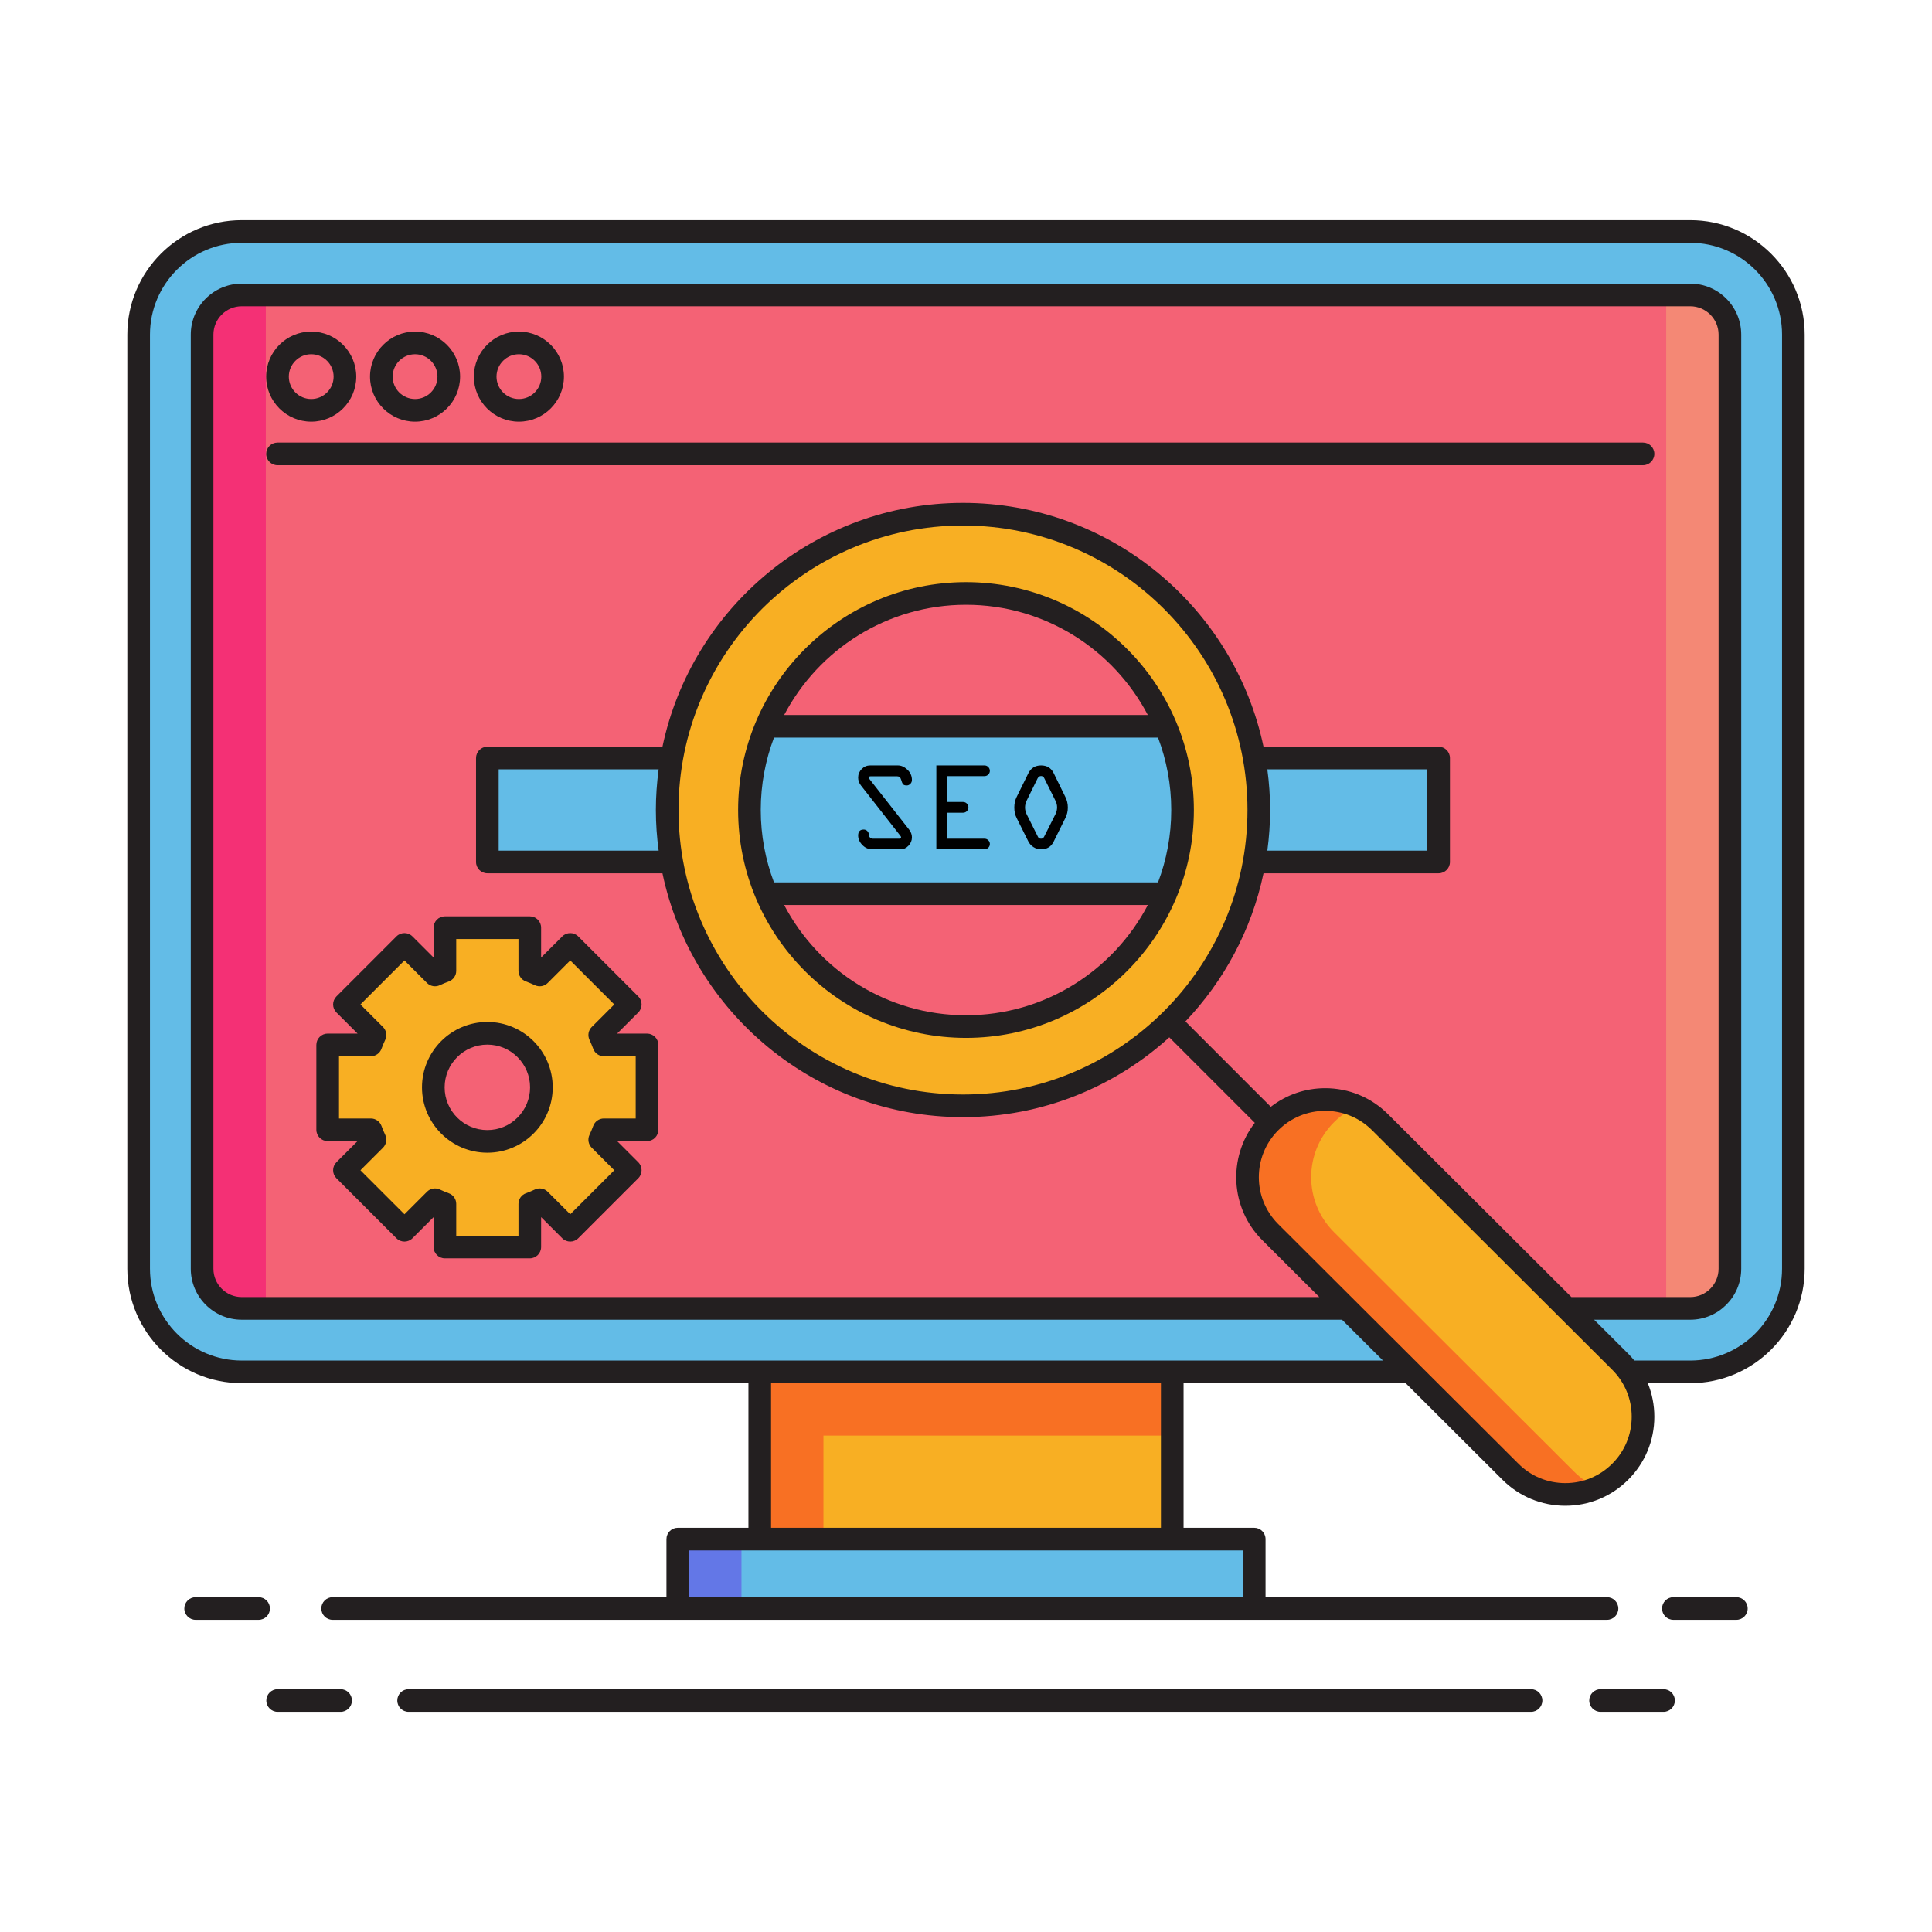 <svg id="Layer_1" enable-background="new 0 0 256 256" height="512" viewBox="0 0 256 256" width="512" xmlns="http://www.w3.org/2000/svg"><g><g><g><path d="m32.035 181.78c-7.535 0-13.665-6.13-13.665-13.665v-123.776c0-7.535 6.13-13.665 13.665-13.665h191.931c7.535 0 13.665 6.13 13.665 13.665v123.776c0 7.535-6.13 13.665-13.665 13.665z" fill="#63bce7"/></g></g><g><g><path d="m229.221 168.115c0 2.891-2.365 5.256-5.256 5.256h-191.93c-2.891 0-5.256-2.365-5.256-5.256v-123.777c0-2.891 2.365-5.256 5.256-5.256h191.931c2.891 0 5.256 2.365 5.256 5.256v123.777z" fill="#f46275"/></g></g><g><g><path d="m64.577 100.445h126.049v13.771h-126.049z" fill="#63bce7"/></g></g><g><g><circle cx="127.601" cy="107.33" fill="#f8af23" r="39.195"/></g></g><g><g><path d="m35.22 39.079v134.293h-3.185c-2.891 0-5.256-2.365-5.256-5.256v-123.781c0-2.891 2.365-5.256 5.256-5.256z" fill="#f43075"/></g></g><g><g><path d="m220.78 173.372v-134.293h3.185c2.891 0 5.256 2.365 5.256 5.256v123.782c0 2.891-2.365 5.256-5.256 5.256h-3.185z" fill="#f48875"/></g></g><g><g><path d="m89.809 203.938h76.383v9.197h-76.383z" fill="#63bce7"/></g></g><g><g><path d="m100.67 181.78h54.659v22.158h-54.659z" fill="#f8af23"/></g></g><g><g><path d="m89.809 203.939h8.441v9.197h-8.441z" fill="#6377e7"/></g></g><g><g><path d="m155.33 181.78h-54.659v.001h-.001v22.158h8.441v-13.718h46.219z" fill="#f87023"/></g></g><g><g><circle cx="128" cy="107.33" fill="#f46275" r="28.695"/></g></g><g><g><g><path d="m45.706 49.905c0 2.467-2 4.467-4.467 4.467-2.467 0-4.467-2-4.467-4.467 0-2.467 2-4.467 4.467-4.467 2.466-.001 4.467 1.999 4.467 4.467z" fill="#f46275"/></g></g><g><g><path d="m59.465 49.905c0 2.467-2 4.467-4.467 4.467-2.467 0-4.467-2-4.467-4.467 0-2.467 2-4.467 4.467-4.467 2.467-.001 4.467 1.999 4.467 4.467z" fill="#f46275"/></g></g><g><g><path d="m73.224 49.905c0 2.467-2 4.467-4.467 4.467-2.467 0-4.467-2-4.467-4.467 0-2.467 2-4.467 4.467-4.467 2.467-.001 4.467 1.999 4.467 4.467z" fill="#f46275"/></g></g></g><g><g><path d="m156.695 107.329c0 3.93-.79 7.68-2.22 11.09h-52.95c-1.43-3.41-2.22-7.16-2.22-11.09s.79-7.68 2.22-11.09h52.95c1.43 3.41 2.22 7.16 2.22 11.09z" fill="#63bce7"/></g></g><g><g><g><path d="m85.735 149.701v-11.247h-5.719c-.163-.448-.348-.886-.548-1.314l4.047-4.047-7.953-7.953-4.047 4.047c-.429-.2-.866-.385-1.314-.548v-5.719h-11.248v5.719c-.448.163-.885.348-1.314.548l-4.047-4.047-7.953 7.953 4.047 4.047c-.2.429-.385.866-.548 1.314h-5.719v11.247h5.719c.163.448.348.885.548 1.314l-4.047 4.047 7.953 7.953 4.047-4.047c.429.2.866.385 1.314.548v5.719h11.247v-5.719c.448-.163.886-.348 1.314-.548l4.047 4.047 7.953-7.953-4.047-4.047c.2-.429.385-.866.548-1.314z" fill="#f8af23"/></g></g><g><g><circle cx="64.577" cy="144.078" fill="#f46275" r="7.161"/></g></g></g><g><g><g><path d="m115.308 101.424h3.659c.447 0 .87.188 1.269.564.399.377.599.832.599 1.367 0 .201-.07.371-.213.511s-.3.209-.473.209c-.239 0-.404-.055-.493-.163s-.175-.311-.256-.606-.261-.443-.54-.443h-3.478c-.168 0-.251.055-.251.162-.005.068.029.147.102.236l5.225 6.661c.252.323.377.669.377 1.036 0 .419-.151.786-.455 1.104-.305.317-.643.477-1.017.477h-3.788c-.502 0-.938-.191-1.31-.573s-.556-.801-.556-1.259c0-.523.245-.786.735-.786.189 0 .352.068.485.205s.201.297.201.481c0 .15.051.275.154.376s.232.15.389.15h3.496c.15 0 .226-.06.226-.179.005-.057-.029-.13-.103-.219l-5.216-6.661c-.245-.318-.368-.663-.368-1.037 0-.435.156-.812.469-1.134.314-.319.691-.479 1.131-.479z"/></g></g><g><g><path d="m130.445 102.846h-4.968v3.421h2.141c.189 0 .354.069.493.209.14.14.209.304.209.493 0 .201-.068.371-.204.511-.137.139-.303.209-.498.209h-2.141v3.445h4.984c.189 0 .354.068.493.205s.209.303.209.498-.07.36-.213.497-.311.205-.506.205h-6.373v-11.115h6.373c.195 0 .363.071.506.213.143.143.213.312.213.507 0 .189-.07.354-.213.493s-.31.209-.505.209z"/></g></g><g><g><path d="m139.62 102.452 1.547 3.153c.218.43.326.896.326 1.396 0 .491-.108.954-.326 1.389l-1.547 3.12c-.329.686-.887 1.028-1.673 1.028-.374 0-.71-.098-1.008-.293-.299-.195-.522-.44-.673-.735l-1.556-3.12c-.207-.407-.31-.87-.31-1.389s.103-.983.31-1.396l1.556-3.153c.351-.686.911-1.028 1.681-1.028.78 0 1.338.343 1.673 1.028zm-2.142.704-1.455 2.961c-.134.295-.2.585-.2.869 0 .307.066.6.2.879l1.497 2.994c.078.184.221.275.427.275.179 0 .314-.092.41-.275l1.505-2.994c.14-.296.209-.589.209-.879 0-.307-.069-.597-.209-.869l-1.472-2.961c-.095-.218-.243-.326-.443-.326-.201-.001-.357.108-.469.326z"/></g></g></g><g><g><path d="m214.693 180.446c4.02 4.02 4.02 10.538 0 14.558-4.02 4.02-10.538 4.02-14.558 0l-31.821-31.741c-4.02-4.02-4.02-10.538 0-14.558 4.02-4.02 10.538-4.02 14.558 0z" fill="#f8af23"/></g></g><g><g><path d="m211.635 197.117c-1.335.599-2.775.904-4.215.904-2.638 0-5.277-1.009-7.284-3.017l-31.818-31.744c-4.026-4.015-4.026-10.532 0-14.558 2.008-2.008 4.646-3.006 7.274-3.006 1.44 0 2.891.294 4.226.893-1.114.505-2.144 1.198-3.059 2.113-4.026 4.026-4.026 10.543 0 14.558l31.818 31.744c.914.904 1.944 1.609 3.058 2.113z" fill="#f87023"/></g></g><g><g><g><path d="m223.966 29.174h-191.932c-8.361 0-15.164 6.803-15.164 15.165v123.776c0 8.362 6.803 15.165 15.164 15.165h67.137v19.158h-9.362c-.828 0-1.5.671-1.5 1.5v7.699h-44.233c-.828 0-1.5.671-1.5 1.5s.672 1.5 1.5 1.5h168.859c.828 0 1.5-.671 1.5-1.5s-.672-1.5-1.5-1.5h-45.244v-7.699c0-.829-.672-1.5-1.5-1.5h-9.362v-19.158h29.428l12.817 12.784c2.228 2.228 5.189 3.455 8.34 3.455s6.111-1.227 8.339-3.455 3.455-5.189 3.455-8.339c0-1.549-.3-3.052-.867-4.445h5.625c8.361 0 15.164-6.803 15.164-15.165v-123.776c0-8.362-6.803-15.165-15.164-15.165zm-59.275 182.461h-73.382v-6.197h9.362 54.658 9.362zm-10.862-9.197h-51.658v-19.158h51.658zm59.803-8.495c-1.661 1.661-3.869 2.576-6.218 2.576s-4.558-.915-6.22-2.577l-21.654-21.599c-.02-.021-.04-.041-.06-.06l-10.106-10.081c-3.428-3.429-3.428-9.008 0-12.437 1.661-1.661 3.87-2.576 6.219-2.576s4.557.915 6.219 2.577l31.82 31.74c1.661 1.661 2.576 3.87 2.576 6.218s-.915 4.558-2.576 6.219zm-29.7-46.299c-2.228-2.228-5.188-3.455-8.339-3.455-2.644 0-5.149.874-7.205 2.469l-11.312-11.312c5.105-5.368 8.767-12.118 10.347-19.63h23.202c.828 0 1.5-.671 1.5-1.5v-13.771c0-.829-.672-1.5-1.5-1.5h-23.202c-3.876-18.43-20.257-32.31-39.822-32.31s-35.946 13.88-39.822 32.31h-23.202c-.828 0-1.5.671-1.5 1.5v13.771c0 .829.672 1.5 1.5 1.5h23.202c3.876 18.43 20.257 32.31 39.822 32.31 10.513 0 20.108-4.008 27.337-10.575l11.329 11.329c-3.574 4.622-3.252 11.305.986 15.544l7.566 7.546h-142.785c-2.07 0-3.755-1.685-3.755-3.755v-123.777c0-2.071 1.685-3.755 3.755-3.755h191.932c2.07 0 3.755 1.685 3.755 3.755v123.777c0 2.071-1.685 3.755-3.755 3.755h-15.746zm-56.33-2.618c-20.785 0-37.695-16.91-37.695-37.695 0-20.786 16.91-37.696 37.695-37.696s37.695 16.91 37.695 37.696c0 20.785-16.91 37.695-37.695 37.695zm40.327-43.081h21.197v10.771h-21.196c.234-1.764.367-3.559.367-5.385 0-1.827-.133-3.623-.368-5.386zm-80.655 10.771h-21.197v-10.771h21.196c-.234 1.764-.367 3.559-.367 5.386 0 1.826.133 3.621.368 5.385zm148.856 55.399c0 6.708-5.457 12.165-12.164 12.165h-7.406c-.253-.309-.521-.608-.807-.895l-.001-.001-4.525-4.513h12.739c3.725 0 6.755-3.03 6.755-6.755v-123.778c0-3.725-3.03-6.755-6.755-6.755h-191.932c-3.725 0-6.755 3.03-6.755 6.755v123.777c0 3.725 3.03 6.755 6.755 6.755h145.793l5.423 5.409h-27.921-54.658-68.637c-6.707 0-12.164-5.457-12.164-12.165v-123.775c0-6.708 5.457-12.165 12.164-12.165h191.932c6.707 0 12.164 5.457 12.164 12.165z" fill="#231f20"/></g></g><g><g><path d="m35.768 213.137c0-.829-.672-1.5-1.5-1.5h-8.344c-.828 0-1.5.671-1.5 1.5s.672 1.5 1.5 1.5h8.344c.828 0 1.5-.672 1.5-1.5z" fill="#231f20"/></g></g><g><g><path d="m230.076 211.637h-8.346c-.828 0-1.5.671-1.5 1.5s.672 1.5 1.5 1.5h8.346c.828 0 1.5-.671 1.5-1.5s-.672-1.5-1.5-1.5z" fill="#231f20"/></g></g><g><g><path d="m202.869 223.826h-148.726c-.828 0-1.5.671-1.5 1.5s.672 1.5 1.5 1.5h148.727c.828 0 1.5-.671 1.5-1.5s-.673-1.5-1.501-1.5z" fill="#231f20"/></g></g><g><g><path d="m45.133 223.826h-8.344c-.828 0-1.5.671-1.5 1.5s.672 1.5 1.5 1.5h8.344c.828 0 1.5-.671 1.5-1.5s-.672-1.5-1.5-1.5z" fill="#231f20"/></g></g><g><g><path d="m220.428 223.826h-8.346c-.828 0-1.5.671-1.5 1.5s.672 1.5 1.5 1.5h8.346c.828 0 1.5-.671 1.5-1.5s-.672-1.5-1.5-1.5z" fill="#231f20"/></g></g><g><g><path d="m41.238 55.872c3.29 0 5.967-2.677 5.967-5.967s-2.677-5.967-5.967-5.967c-3.291 0-5.968 2.677-5.968 5.967s2.677 5.967 5.968 5.967zm0-8.934c1.636 0 2.967 1.331 2.967 2.967s-1.331 2.967-2.967 2.967c-1.637 0-2.968-1.331-2.968-2.967s1.332-2.967 2.968-2.967z" fill="#231f20"/></g></g><g><g><path d="m54.997 55.872c3.291 0 5.968-2.677 5.968-5.967s-2.677-5.967-5.968-5.967c-3.29 0-5.967 2.677-5.967 5.967s2.677 5.967 5.967 5.967zm0-8.934c1.637 0 2.968 1.331 2.968 2.967s-1.331 2.967-2.968 2.967c-1.636 0-2.967-1.331-2.967-2.967s1.331-2.967 2.967-2.967z" fill="#231f20"/></g></g><g><g><path d="m68.757 55.872c3.291 0 5.968-2.677 5.968-5.967s-2.677-5.967-5.968-5.967c-3.29 0-5.967 2.677-5.967 5.967s2.677 5.967 5.967 5.967zm0-8.934c1.637 0 2.968 1.331 2.968 2.967s-1.331 2.967-2.968 2.967c-1.636 0-2.967-1.331-2.967-2.967s1.331-2.967 2.967-2.967z" fill="#231f20"/></g></g><g><g><path d="m217.708 58.644h-180.937c-.828 0-1.5.671-1.5 1.5s.672 1.5 1.5 1.5h180.938c.828 0 1.5-.671 1.5-1.5s-.673-1.5-1.501-1.5z" fill="#231f20"/></g></g><g><g><path d="m57.453 122.919v3.961l-2.801-2.801c-.586-.586-1.535-.586-2.121 0l-7.953 7.953c-.281.281-.439.663-.439 1.061s.158.779.439 1.061l2.802 2.801h-3.962c-.828 0-1.5.671-1.5 1.5v11.247c0 .829.672 1.5 1.5 1.5h3.961l-2.801 2.801c-.281.281-.439.663-.439 1.061s.158.779.439 1.061l7.953 7.953c.586.586 1.535.586 2.121 0l2.801-2.801v3.961c0 .829.672 1.5 1.5 1.5h11.247c.828 0 1.5-.671 1.5-1.5v-3.961l2.801 2.801c.586.586 1.535.586 2.121 0l7.953-7.953c.586-.585.586-1.535 0-2.121l-2.8-2.801h3.96c.828 0 1.5-.671 1.5-1.5v-11.247c0-.829-.672-1.5-1.5-1.5h-3.961l2.801-2.801c.586-.586.586-1.536 0-2.121l-7.953-7.953c-.586-.586-1.535-.586-2.121 0l-2.801 2.799v-3.961c0-.829-.672-1.5-1.5-1.5h-11.247c-.828 0-1.5.672-1.5 1.5zm3 5.72v-4.219h8.247v4.219c0 .631.395 1.194.987 1.41.406.148.804.316 1.192.498.571.268 1.25.148 1.695-.298l2.986-2.986 5.832 5.832-2.986 2.987c-.446.446-.565 1.124-.299 1.695.182.389.35.786.498 1.192.215.593.778.987 1.409.987h4.22v8.247h-4.22c-.631 0-1.193.394-1.409.987-.148.406-.316.803-.498 1.192-.267.572-.147 1.249.299 1.695l2.986 2.987-5.832 5.832-2.986-2.986c-.446-.446-1.125-.567-1.695-.298-.39.182-.787.35-1.194.498-.592.216-.985.779-.985 1.409v4.219h-8.247v-4.219c0-.63-.394-1.193-.985-1.409-.408-.148-.805-.317-1.195-.499-.572-.265-1.249-.147-1.694.299l-2.986 2.986-5.832-5.832 2.987-2.987c.446-.446.565-1.124.299-1.695-.182-.389-.351-.786-.499-1.192-.216-.593-.778-.987-1.409-.987h-4.22v-8.247h4.22c.631 0 1.194-.395 1.409-.987.148-.407.317-.803.499-1.192.267-.572.147-1.25-.299-1.695l-2.987-2.987 5.832-5.832 2.986 2.986c.444.446 1.121.564 1.694.299.39-.182.786-.351 1.193-.499.593-.216.987-.779.987-1.41z" fill="#231f20"/></g></g><g><g><path d="m64.577 152.739c4.775 0 8.661-3.885 8.661-8.661s-3.886-8.662-8.661-8.662-8.661 3.886-8.661 8.662 3.886 8.661 8.661 8.661zm0-14.322c3.121 0 5.661 2.54 5.661 5.662s-2.54 5.661-5.661 5.661-5.661-2.54-5.661-5.661c0-3.123 2.54-5.662 5.661-5.662z" fill="#231f20"/></g></g><g><g><path d="m128 77.135c-16.649 0-30.195 13.545-30.195 30.195s13.546 30.195 30.195 30.195 30.195-13.545 30.195-30.195-13.546-30.195-30.195-30.195zm0 3c10.453 0 19.542 5.932 24.093 14.604h-48.186c4.551-8.672 13.64-14.604 24.093-14.604zm-25.443 17.604h50.887c1.129 2.985 1.752 6.216 1.752 9.592 0 3.374-.622 6.604-1.751 9.588h-50.889c-1.128-2.984-1.751-6.214-1.751-9.588 0-3.376.623-6.607 1.752-9.592zm25.443 36.787c-10.455 0-19.545-5.934-24.095-14.607h48.189c-4.549 8.673-13.639 14.607-24.094 14.607z" fill="#231f20"/></g></g></g></g></svg>
